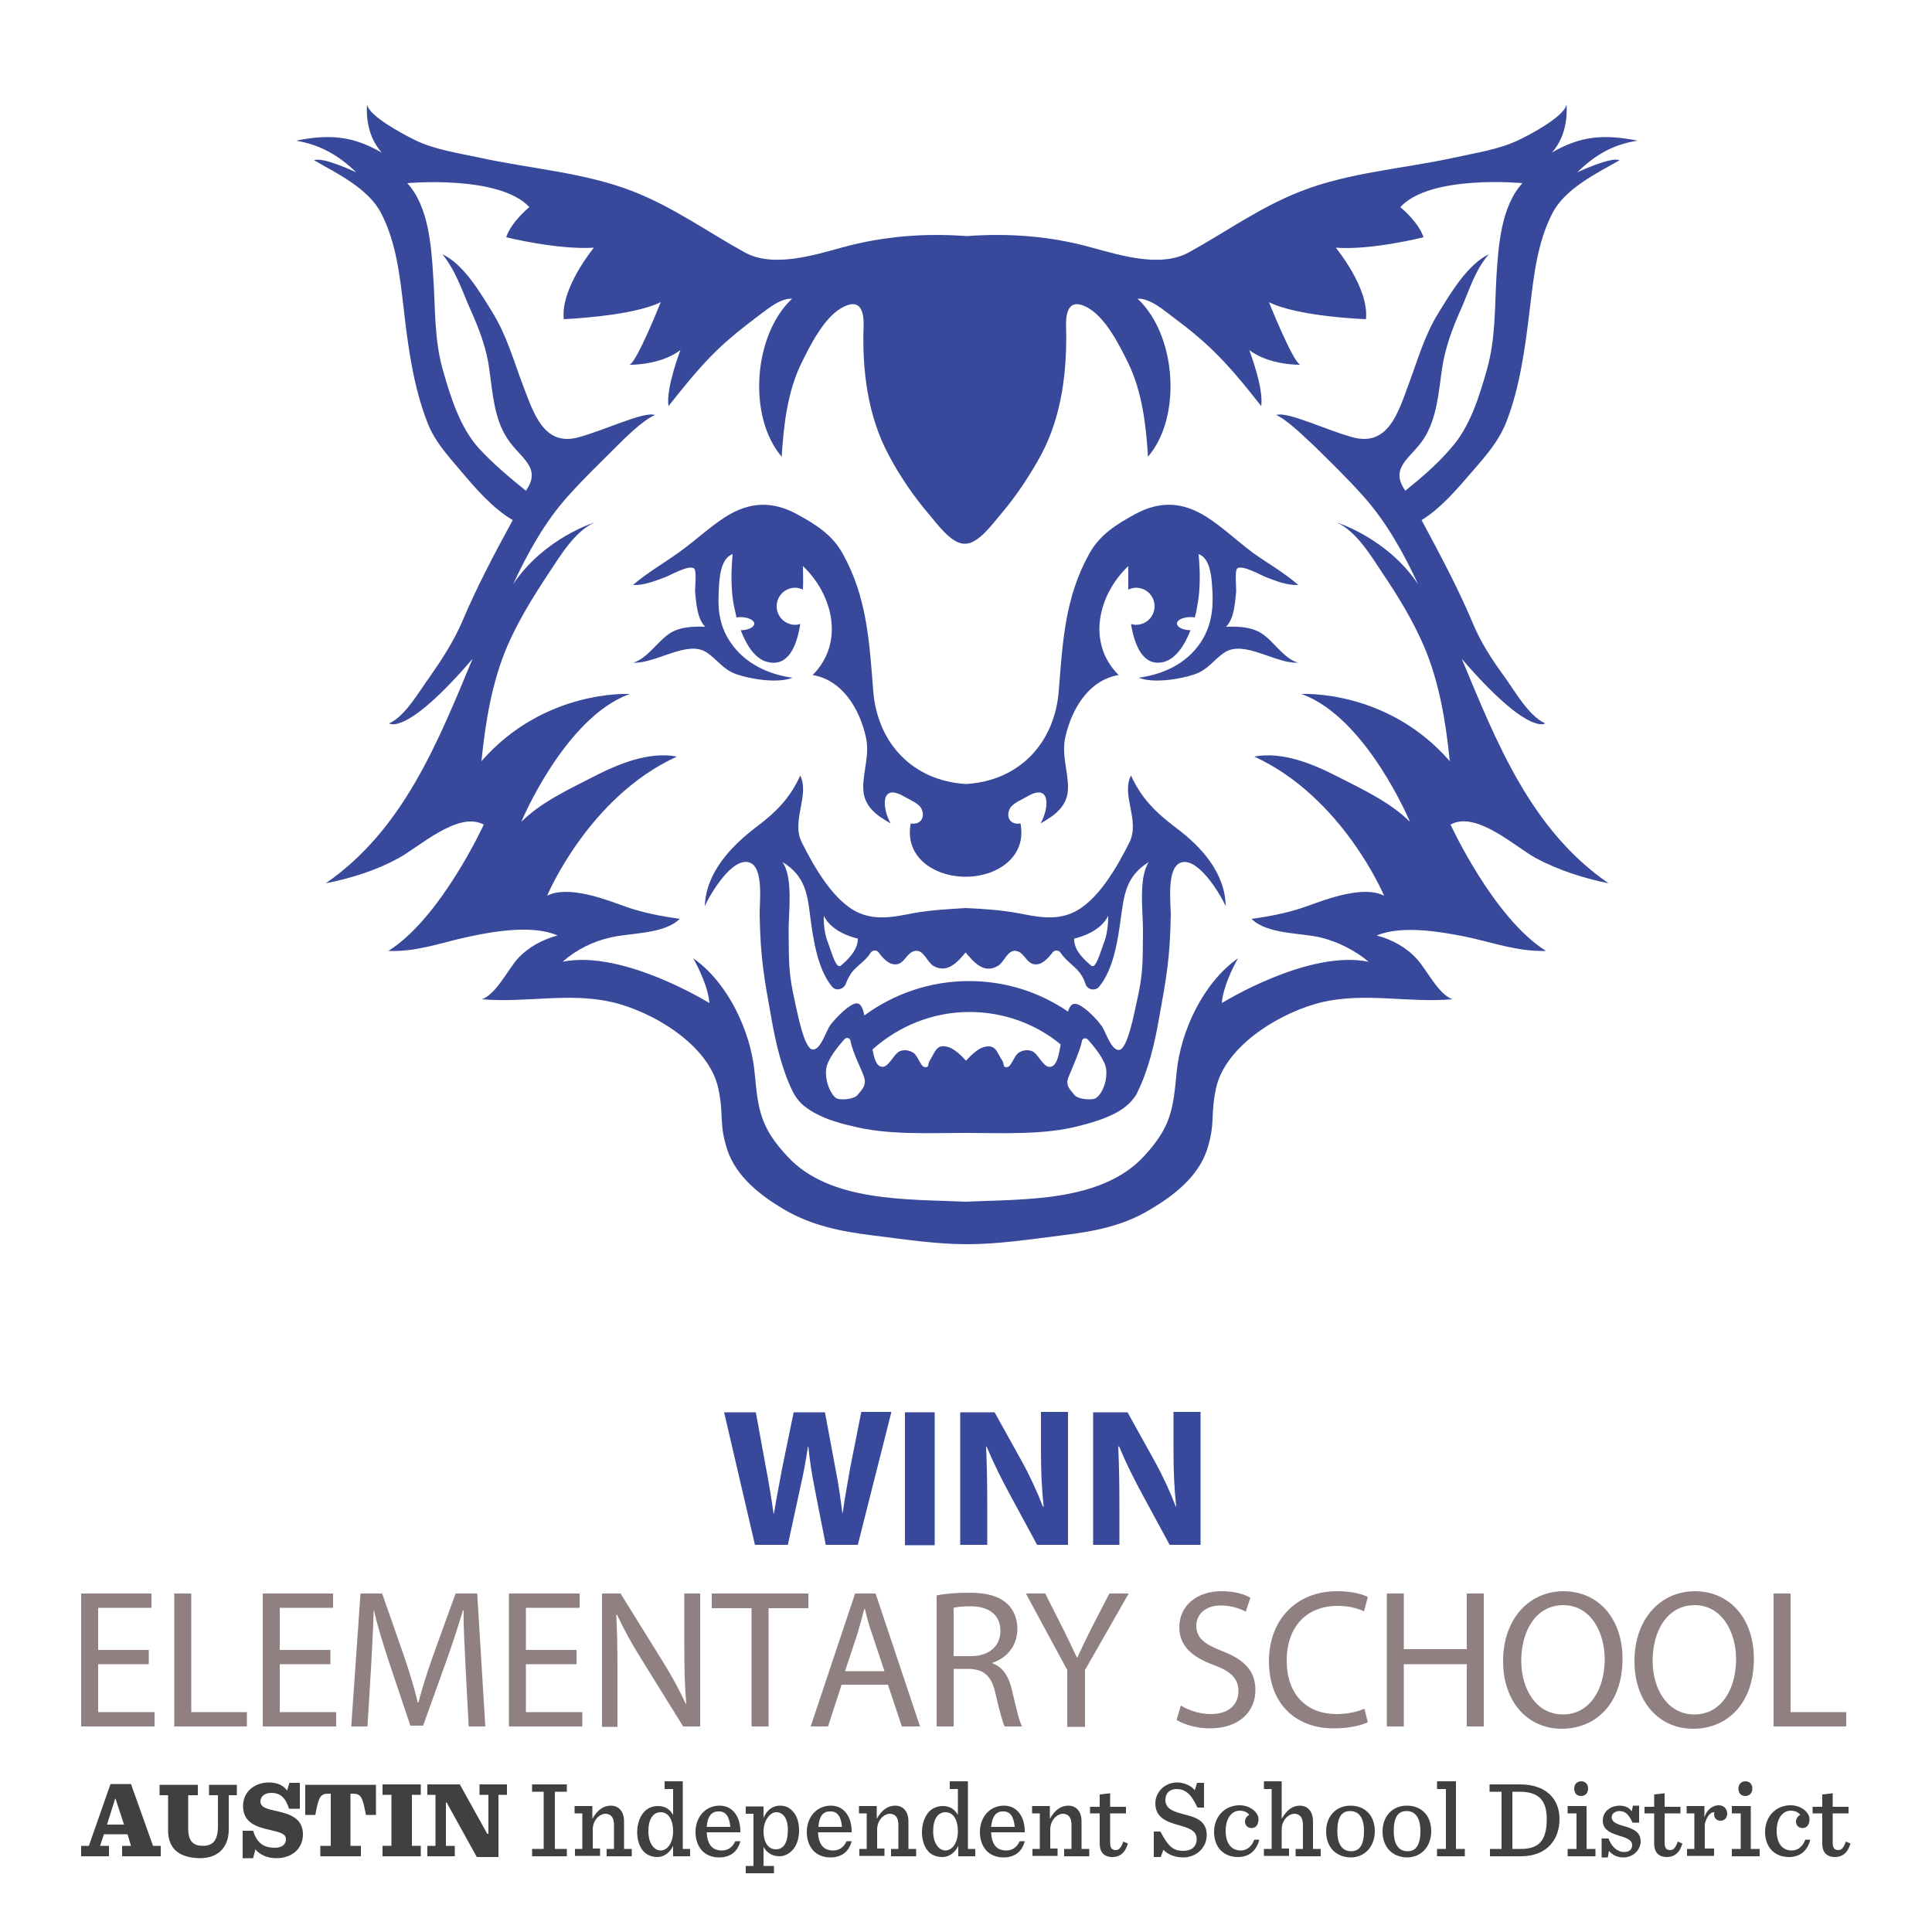 <?xml version="1.0" encoding="utf-8"?>
<!-- Generator: Adobe Illustrator 21.1.0, SVG Export Plug-In . SVG Version: 6.00 Build 0)  -->
<svg version="1.1" id="Layer_1" xmlns="http://www.w3.org/2000/svg" xmlns:xlink="http://www.w3.org/1999/xlink" x="0px" y="0px"
	 viewBox="0 0 500 500" style="enable-background:new 0 0 500 500;" xml:space="preserve">
<style type="text/css">
	.st0{fill:#38499C;}
	.st1{fill:#908082;}
	.st2{fill:#404041;}
</style>
<g id="Text">
	<g>
		<path class="st0" d="M195.4,399.9l-8-34.4h8.2l2.6,14.2c0.8,4.1,1.5,8.5,2,12h0.1c0.6-3.7,1.4-7.9,2.2-12.1l2.9-14.1h8.1l2.7,14.5
			c0.8,4,1.3,7.7,1.8,11.5h0.1c0.5-3.8,1.3-7.9,2-12l2.8-14.1h7.8l-8.7,34.4h-8.3l-2.9-14.8c-0.7-3.5-1.2-6.7-1.6-10.6h-0.1
			c-0.6,3.9-1.2,7.2-2,10.6l-3.2,14.8H195.4z"/>
		<path class="st0" d="M241.9,365.5v34.4h-7.7v-34.4H241.9z"/>
		<path class="st0" d="M248.5,399.9v-34.4h8.9l7,12.6c2,3.6,4,7.9,5.5,11.8h0.2c-0.5-4.5-0.7-9.2-0.7-14.4v-10.1h7v34.4h-8
			l-7.2-13.3c-2-3.7-4.2-8.1-5.9-12.2l-0.1,0.1c0.2,4.5,0.3,9.4,0.3,15v10.4H248.5z"/>
		<path class="st0" d="M282.9,399.9v-34.4h8.9l7,12.6c2,3.6,4,7.9,5.5,11.8h0.1c-0.5-4.5-0.7-9.2-0.7-14.4v-10.1h7v34.4h-8
			l-7.2-13.3c-2-3.7-4.2-8.1-5.9-12.2l-0.2,0.1c0.2,4.5,0.3,9.4,0.3,15v10.4H282.9z"/>
	</g>
	<g>
		<path class="st1" d="M38.5,430.7H25.4v12.4H40v3.7H21v-34.4h18.2v3.7H25.4V427h13.1V430.7z"/>
		<path class="st1" d="M45.1,412.4h4.4v30.7h14.4v3.7H45.1V412.4z"/>
		<path class="st1" d="M85.6,430.7H72.4v12.4h14.6v3.7h-19v-34.4h18.2v3.7H72.4V427h13.1V430.7z"/>
		<path class="st1" d="M120.5,431.7c-0.2-4.8-0.6-10.6-0.5-14.9h-0.2c-1.2,4-2.6,8.3-4.3,13.1l-6,16.7h-3.3l-5.5-16.4
			c-1.6-4.9-3-9.3-3.9-13.4h-0.1c-0.1,4.3-0.4,10.1-0.7,15.2l-0.9,14.8h-4.2l2.4-34.4h5.6l5.8,16.6c1.4,4.2,2.6,8,3.4,11.6h0.2
			c0.9-3.5,2.1-7.3,3.6-11.6l6-16.6h5.6l2.1,34.4h-4.3L120.5,431.7z"/>
		<path class="st1" d="M149.2,430.7h-13.1v12.4h14.6v3.7h-19v-34.4H150v3.7h-13.9V427h13.1V430.7z"/>
		<path class="st1" d="M155.8,446.8v-34.4h4.8l10.8,17.4c2.5,4,4.5,7.7,6.1,11.2l0.1-0.1c-0.4-4.6-0.5-8.8-0.5-14.1v-14.4h4.1v34.4
			h-4.4L166,429.4c-2.4-3.8-4.6-7.8-6.3-11.5l-0.2,0.1c0.2,4.3,0.3,8.5,0.3,14.2v14.7H155.8z"/>
		<path class="st1" d="M194.5,416.2h-10.3v-3.8h25v3.8h-10.3v30.6h-4.4V416.2z"/>
		<path class="st1" d="M217.8,436l-3.5,10.8h-4.5l11.5-34.4h5.3l11.5,34.4h-4.7l-3.6-10.8H217.8z M228.9,432.5l-3.3-9.9
			c-0.8-2.2-1.3-4.3-1.8-6.3h-0.1c-0.5,2-1.1,4.1-1.7,6.2l-3.3,10H228.9z"/>
		<path class="st1" d="M242.4,412.9c2.2-0.5,5.4-0.7,8.4-0.7c4.7,0,7.7,0.9,9.8,2.8c1.7,1.5,2.7,3.9,2.7,6.5c0,4.5-2.8,7.6-6.4,8.8
			v0.2c2.6,0.9,4.2,3.4,5,6.9c1.1,4.8,1.9,8.1,2.6,9.4h-4.5c-0.5-1-1.3-3.9-2.3-8.2c-1-4.7-2.8-6.5-6.8-6.7h-4.1v14.9h-4.4V412.9z
			 M246.8,428.6h4.5c4.7,0,7.6-2.6,7.6-6.5c0-4.4-3.2-6.4-7.8-6.4c-2.1,0-3.6,0.2-4.3,0.4V428.6z"/>
		<path class="st1" d="M276.2,446.8v-14.6l-10.7-19.8h5l4.8,9.5c1.3,2.6,2.3,4.7,3.4,7.1h0.1c1-2.2,2.1-4.5,3.4-7.1l4.9-9.5h5
			l-11.3,19.8v14.7H276.2z"/>
		<path class="st1" d="M305.6,441.4c2,1.2,4.8,2.2,7.8,2.2c4.5,0,7.1-2.4,7.1-5.9c0-3.2-1.8-5.1-6.4-6.8c-5.5-2-8.9-4.9-8.9-9.8
			c0-5.4,4.4-9.3,10.9-9.3c3.5,0,6,0.8,7.5,1.7l-1.2,3.6c-1.1-0.6-3.4-1.6-6.4-1.6c-4.6,0-6.4,2.8-6.4,5.2c0,3.2,2.1,4.8,6.7,6.6
			c5.7,2.2,8.6,5.1,8.6,10.1c0,5.3-3.9,9.9-11.8,9.9c-3.3,0-6.8-1-8.6-2.2L305.6,441.4z"/>
		<path class="st1" d="M354,445.7c-1.6,0.8-4.8,1.6-8.9,1.6c-9.5,0-16.7-6.1-16.7-17.4c0-10.8,7.2-18.1,17.6-18.1
			c4.2,0,6.9,0.9,8,1.5L353,417c-1.7-0.8-4-1.4-6.8-1.4c-7.9,0-13.2,5.2-13.2,14.2c0,8.4,4.8,13.8,13,13.8c2.7,0,5.4-0.6,7.1-1.4
			L354,445.7z"/>
		<path class="st1" d="M363.3,412.4v14.4h16.3v-14.4h4.4v34.4h-4.4v-16.1h-16.3v16.1h-4.4v-34.4H363.3z"/>
		<path class="st1" d="M419.9,429.3c0,11.8-7.1,18.1-15.7,18.1c-8.9,0-15.2-7-15.2-17.5c0-10.9,6.7-18.1,15.7-18.1
			C413.9,411.9,419.9,419.1,419.9,429.3z M393.7,429.8c0,7.4,3.9,13.9,10.8,13.9c6.9,0,10.8-6.5,10.8-14.3c0-6.8-3.5-14-10.8-14
			C397.3,415.5,393.7,422.3,393.7,429.8z"/>
		<path class="st1" d="M453.9,429.3c0,11.8-7.1,18.1-15.7,18.1c-8.9,0-15.2-7-15.2-17.5c0-10.9,6.7-18.1,15.7-18.1
			C447.9,411.9,453.9,419.1,453.9,429.3z M427.7,429.8c0,7.4,3.9,13.9,10.8,13.9c6.9,0,10.8-6.5,10.8-14.3c0-6.8-3.5-14-10.8-14
			C431.3,415.5,427.7,422.3,427.7,429.8z"/>
		<path class="st1" d="M459,412.4h4.4v30.7h14.4v3.7H459V412.4z"/>
	</g>
	<path class="st2" d="M33,474.7h-6.1l-1,3h2.3v2.7H21v-2.7h2l5.6-16h5.3l5.7,16h2v2.7h-10v-2.7h2.3L33,474.7z M27.7,472.2h4.4
		l-2.2-6.7h-0.1L27.7,472.2z"/>
	<path class="st2" d="M43.5,473.7v-9.1h-2.2v-2.7h9.9v2.7h-2.5v8.6c0,3.4,1.4,4.5,3.8,4.5c1.2,0,2.1-0.3,2.8-1
		c0.7-0.8,1.1-2.1,1.1-4v-8.1h-2.3v-2.7h7.2v2.7h-2.1v8.9c0,4-2.2,7.4-7.5,7.4C46.1,480.8,43.5,478.2,43.5,473.7"/>
	<path class="st2" d="M62.7,473.8h2.8c0.9,2.9,2.5,4.4,5.6,4.4c1.9,0,2.9-0.9,2.9-2.2c0-1.5-1.6-1.8-4.5-2.5
		c-3.1-0.7-6.6-1.8-6.6-6.1c0-3.8,3.1-6.1,6.7-6.1c2.2,0,3.8,0.8,4.7,2.1l0.6-2h2.7v6.7h-2.8c-0.9-2.8-2.2-4.1-4.6-4.1
		c-1.9,0-2.8,1.1-2.8,2.2c0,1.6,1.8,2,4.6,2.6c3,0.7,6.4,1.8,6.4,5.9c0,3.7-2.8,6.2-6.9,6.2c-2.4,0-4.4-1-5.4-2.3l-0.6,2.3h-2.7
		V473.8z"/>
	<path class="st2" d="M82.9,477.7h2.7v-13.5h-0.5c-2.2,0-2.6,0.7-3.5,5.5h-2.6v-7.8h18.3v7.8h-2.6c-0.9-4.8-1.3-5.5-3.5-5.5h-0.5
		v13.5h2.7v2.7H82.9V477.7z"/>
	<polygon class="st2" points="99,477.7 101.3,477.7 101.3,464.5 99,464.5 99,461.8 108.9,461.8 108.9,464.5 106.6,464.5 
		106.6,477.7 108.9,477.7 108.9,480.4 99,480.4 	"/>
	<polygon class="st2" points="115.6,466.5 115.4,466.5 115.4,477.7 117.7,477.7 117.7,480.4 110.6,480.4 110.6,477.7 112.7,477.7 
		112.7,464.5 110.6,464.5 110.6,461.8 119,461.8 126.1,474.6 126.4,474.6 126.4,464.5 124.1,464.5 124.1,461.8 131.2,461.8 
		131.2,464.5 129,464.5 129,480.6 123.4,480.6 	"/>
	<polygon class="st2" points="137.7,478.5 140.7,478.5 140.7,463.7 137.7,463.7 137.7,461.8 146.7,461.8 146.7,463.7 143.6,463.7 
		143.6,478.5 146.7,478.5 146.7,480.4 137.7,480.4 	"/>
	<path class="st2" d="M148.7,478.5h2v-9.2h-2v-1.9h4.6v3.3c1.4-2.4,2.9-3.4,4.8-3.4c2,0,3.4,1.5,3.4,4v7.2h2v1.9h-6.5v-1.9h1.9v-6.2
		c0-1-0.2-1.8-0.7-2.3c-0.4-0.4-0.9-0.6-1.5-0.6c-1.5,0-3.3,1.6-3.3,4.1v4.9h1.9v1.9h-6.5V478.5z"/>
	<path class="st2" d="M166.7,479.3c-1.2-1.2-1.8-3.1-1.8-5.1c0-2.1,0.7-4.2,1.9-5.4c0.9-0.9,2.1-1.4,3.5-1.4c1.9,0,3.1,0.9,3.9,2.3
		V463H172v-2h4.7v17.5h1.9v1.9h-4.4v-2.7c-0.9,1.9-2.5,2.9-4.1,2.9C168.8,480.6,167.5,480.1,166.7,479.3 M174.2,473.9
		c0-2.6-1-4.9-3.2-4.9c-2,0-3.2,1.8-3.2,4.9c0,3.2,1.5,5,3.2,5C172.6,478.9,174.2,477.1,174.2,473.9"/>
	<path class="st2" d="M182.9,474.1c0.1,3.2,1.4,4.8,3.9,4.8c1.5,0,2.7-0.7,3.5-2.4h1.3c-0.7,2.8-2.7,4.2-5.5,4.2
		c-3.9,0-6.1-2.8-6.1-6.6c0-3.9,2.6-6.8,6.2-6.8c3.8,0,5.5,3.4,5.4,6.9H182.9z M182.9,472.8h6.1c-0.2-2.4-1-4-2.9-4
		C184.3,468.7,183.1,469.9,182.9,472.8"/>
	<path class="st2" d="M193,482.9h2v-13.5h-2v-1.9h4.6v3c0.9-2.3,2.6-3.2,4.3-3.2c1.3,0,2.4,0.5,3.2,1.4c1.2,1.2,1.7,3,1.7,5.1
		c0,2.1-0.7,4.1-1.9,5.2c-0.9,0.9-2,1.4-3.2,1.4c-1.9,0-3.3-1-4.1-2.4v4.9h2.7v1.9H193V482.9z M203.9,473.6c0-3.1-1.3-4.6-3-4.6
		c-1.6,0-3.3,2.1-3.3,5c0,2.6,1.1,4.6,3.2,4.6C202.8,478.6,203.9,476.9,203.9,473.6"/>
	<path class="st2" d="M211.7,474.1c0.1,3.2,1.4,4.8,3.9,4.8c1.5,0,2.7-0.7,3.5-2.4h1.3c-0.7,2.8-2.7,4.2-5.5,4.2
		c-3.9,0-6.1-2.8-6.1-6.6c0-3.9,2.6-6.8,6.2-6.8c3.8,0,5.5,3.4,5.4,6.9H211.7z M211.8,472.8h6.1c-0.2-2.4-1-4-2.9-4
		C213.1,468.7,212,469.9,211.8,472.8"/>
	<path class="st2" d="M222.3,478.5h2v-9.2h-2v-1.9h4.6v3.3c1.4-2.4,2.9-3.4,4.8-3.4c2,0,3.4,1.5,3.4,4v7.2h2v1.9h-6.5v-1.9h1.9v-6.2
		c0-1-0.2-1.8-0.7-2.3c-0.4-0.4-0.9-0.6-1.5-0.6c-1.5,0-3.3,1.6-3.3,4.1v4.9h1.9v1.9h-6.5V478.5z"/>
	<path class="st2" d="M240.4,479.3c-1.2-1.2-1.8-3.1-1.8-5.1c0-2.1,0.7-4.2,1.9-5.4c0.9-0.9,2.1-1.4,3.5-1.4c1.9,0,3.1,0.9,3.9,2.3
		V463h-2.1v-2h4.7v17.5h1.9v1.9h-4.4v-2.7c-0.9,1.9-2.5,2.9-4.1,2.9C242.4,480.6,241.2,480.1,240.4,479.3 M247.9,473.9
		c0-2.6-1-4.9-3.2-4.9c-2,0-3.2,1.8-3.2,4.9c0,3.2,1.5,5,3.2,5C246.3,478.9,247.9,477.1,247.9,473.9"/>
	<path class="st2" d="M256.5,474.1c0.1,3.2,1.4,4.8,3.9,4.8c1.5,0,2.7-0.7,3.5-2.4h1.3c-0.7,2.8-2.7,4.2-5.5,4.2
		c-3.9,0-6.1-2.8-6.1-6.6c0-3.9,2.6-6.8,6.2-6.8c3.8,0,5.5,3.4,5.4,6.9H256.5z M256.5,472.8h6.1c-0.2-2.4-1-4-2.9-4
		C257.9,468.7,256.8,469.9,256.5,472.8"/>
	<path class="st2" d="M267.1,478.5h2v-9.2h-2v-1.9h4.6v3.3c1.4-2.4,2.9-3.4,4.8-3.4c2,0,3.4,1.5,3.4,4v7.2h2v1.9h-6.5v-1.9h1.9v-6.2
		c0-1-0.2-1.8-0.7-2.3c-0.4-0.4-0.9-0.6-1.5-0.6c-1.5,0-3.3,1.6-3.3,4.1v4.9h1.9v1.9h-6.5V478.5z"/>
	<path class="st2" d="M287.3,464.1v3.5h4.1v1.7h-4.1v7.6c0,1.3,0.4,1.9,1.5,1.9c0.8,0,1.4-0.7,1.9-2.2l1.2,0.5
		c-0.7,2.5-2.2,3.5-4,3.5c-2.2,0-3.3-1.3-3.3-3.4v-7.9h-2.5v-1.7h2.5v-3.2L287.3,464.1z"/>
	<path class="st2" d="M298.6,474h1.7c2,3.8,3.3,5,5.9,5c2.2,0,3.5-1.1,3.5-3.1c0-2.3-2.4-2.9-4.8-3.6c-2.8-0.8-5.9-1.8-5.9-5.6
		c0-2.8,2.3-5.4,5.7-5.4c1.5,0,3.5,0.7,4.5,2l0.6-1.9h1.8v6.4h-1.7c-1.7-3.7-3.3-4.8-5.4-4.8c-1.8,0-2.9,1.1-2.9,2.8
		c0,2.5,2.4,3.1,5,3.8c2.8,0.7,5.7,1.6,5.7,5.3c0,3.2-2.6,5.8-6.1,5.8c-2,0-4-0.7-5.1-2l-0.7,1.9h-1.8V474z"/>
	<path class="st2" d="M314.2,474.1c0-4,2.8-6.9,6.6-6.9c2.8,0,4.9,1.9,4.9,3.6c0,1.3-0.6,2.3-1.8,2.3c-1.1,0-1.7-0.8-1.7-1.7
		c0-0.8,0.6-1.5,1.1-1.7c-0.4-0.6-1.2-1.1-2.5-1.1c-1.9,0-3.6,1.8-3.6,5.2c0,3.2,1.4,5.1,3.9,5.1c1.5,0,2.8-0.9,3.5-2.8h1.3
		c-0.7,2.9-2.7,4.5-5.5,4.5C316.5,480.6,314.2,477.9,314.2,474.1"/>
	<path class="st2" d="M327.1,478.5h2V463h-2v-2h4.6v9.7c1.4-2.4,2.9-3.4,4.7-3.4c2,0,3.4,1.5,3.4,4v7.2h2v1.9h-6.5v-1.9h1.9v-6.2
		c0-1-0.2-1.8-0.7-2.3c-0.4-0.4-0.9-0.6-1.5-0.6c-1.5,0-3.3,1.6-3.3,4.1v4.9h1.9v1.9h-6.5V478.5z"/>
	<path class="st2" d="M343.2,474c0-3.9,2.5-6.7,6.3-6.7c3.9,0,6.3,2.7,6.3,6.6c0,3.9-2.5,6.8-6.3,6.8
		C345.6,480.6,343.2,477.9,343.2,474 M353,473.9c0-3.6-1.4-5.2-3.6-5.2c-2.2,0-3.3,1.6-3.3,5.2c0,3.6,1.4,5.2,3.6,5.2
		C351.8,479.1,353,477.5,353,473.9"/>
	<path class="st2" d="M357.8,474c0-3.9,2.5-6.7,6.3-6.7c3.9,0,6.3,2.7,6.3,6.6c0,3.9-2.5,6.8-6.3,6.8
		C360.2,480.6,357.8,477.9,357.8,474 M367.6,473.9c0-3.6-1.4-5.2-3.6-5.2c-2.2,0-3.3,1.6-3.3,5.2c0,3.6,1.4,5.2,3.6,5.2
		C366.4,479.1,367.6,477.5,367.6,473.9"/>
	<polygon class="st2" points="371.9,478.5 374.2,478.5 374.2,463 371.9,463 371.9,461 376.8,461 376.8,478.5 379.1,478.5 
		379.1,480.4 371.9,480.4 	"/>
	<path class="st2" d="M385.5,478.5h3.1v-14.8h-3.1v-1.9h7.8c6.8,0,10.3,3.7,10.3,9c0,5.1-3.1,9.6-10,9.6h-8V478.5z M393.6,478.5
		c4.6,0,6.7-2.1,6.7-7.7c0-4.9-2.1-7.1-7-7.1h-1.9v14.8H393.6z"/>
	<path class="st2" d="M405.7,478.5h2.3v-9.2h-2.3v-1.9h4.9v11.1h2.3v1.9h-7.2V478.5z M407.4,462.9c0-1.1,0.7-1.9,1.8-1.9
		c1.1,0,1.8,0.7,1.8,1.9c0,1.1-0.7,1.9-1.8,1.9C408.1,464.8,407.4,464.1,407.4,462.9"/>
	<path class="st2" d="M414.6,475.8h1.7c0.7,2.1,2.3,3.5,4,3.5c1.5,0,2.1-0.8,2.1-1.8c0-1.1-0.9-1.7-3.3-2.4c-3-0.9-4.3-1.9-4.3-4
		c0-2.1,1.8-3.8,4.4-3.8c1.3,0,2.5,0.5,3.1,1.5l0.3-1.5h1.6v4.4h-1.7c-0.9-1.9-1.7-3-3.4-3c-1,0-2,0.6-2,1.6c0,1.1,1,1.7,3.2,2.3
		c2.9,0.8,4.3,1.8,4.3,4c0,1.9-1.7,4.1-4.5,4.1c-1.6,0-2.9-0.7-3.7-1.7l-0.3,1.7h-1.6V475.8z"/>
	<path class="st2" d="M430.8,464.1v3.5h4.1v1.7h-4.1v7.6c0,1.3,0.4,1.9,1.5,1.9c0.8,0,1.4-0.7,1.9-2.2l1.2,0.5
		c-0.7,2.5-2.2,3.5-4,3.5c-2.2,0-3.3-1.3-3.3-3.4v-7.9h-2.5v-1.7h2.5v-3.2L430.8,464.1z"/>
	<path class="st2" d="M436.5,478.5h2v-9.2h-2v-1.9h4.6v3c0.6-2.2,2.3-3.2,3.7-3.2c1.4,0,2.2,1,2.2,2.2c0,1-0.7,1.8-1.7,1.8
		c-1,0-1.7-0.6-1.7-1.7c0-0.1,0-0.3,0.1-0.5c-1.2-0.1-2.1,1.4-2.5,3.1v6.3h2.4v1.9h-7V478.5z"/>
	<path class="st2" d="M448.2,478.5h2.3v-9.2h-2.3v-1.9h4.9v11.1h2.3v1.9h-7.2V478.5z M449.9,462.9c0-1.1,0.7-1.9,1.8-1.9
		c1.1,0,1.8,0.7,1.8,1.9c0,1.1-0.7,1.9-1.8,1.9C450.6,464.8,449.9,464.1,449.9,462.9"/>
	<path class="st2" d="M456.8,474.1c0-4,2.8-6.9,6.6-6.9c2.8,0,4.9,1.9,4.9,3.6c0,1.3-0.6,2.3-1.8,2.3c-1.1,0-1.7-0.8-1.7-1.7
		c0-0.8,0.6-1.5,1.1-1.7c-0.4-0.6-1.2-1.1-2.5-1.1c-1.9,0-3.6,1.8-3.6,5.2c0,3.2,1.4,5.1,3.9,5.1c1.5,0,2.8-0.9,3.5-2.8h1.3
		c-0.7,2.9-2.7,4.5-5.5,4.5C459.1,480.6,456.8,477.9,456.8,474.1"/>
	<path class="st2" d="M474.3,464.1v3.5h4.1v1.7h-4.1v7.6c0,1.3,0.4,1.9,1.5,1.9c0.8,0,1.4-0.7,1.9-2.2l1.2,0.5
		c-0.7,2.5-2.2,3.5-4,3.5c-2.2,0-3.3-1.3-3.3-3.4v-7.9h-2.5v-1.7h2.5v-3.2L474.3,464.1z"/>
</g>
<g id="Mascot">
	<path class="st0" d="M381.3,121.7c3.3-3.8,6.6-7.6,8.5-12.4c3.6-9.2,4.9-19.4,6.1-29.2c1-8.4,1.9-17.3,5.9-25
		c3.3-6.3,11.3-10.2,17.3-13.6c-2-1.1-10.9,3.1-10.9,3.1c4.6-4.5,9.2-7.2,15.6-8.2c-8.6-1.7-14.7-1.3-22.2,3.1
		c4.7-5.1,3.8-12.5,3.8-12.5c-0.4,3.1-9.7,8-12.3,9.2c-5.1,2.5-11.4,3.4-16.8,4.6c-13.2,2.9-27.3,3.8-39.9,8.8
		c-10.4,4.1-19.1,10.4-28.7,15.7c-7.4,4.1-18,0.7-25.4-1.3c-10.5-2.9-21.2-3.7-32.1-2.9c-10.9-0.8-21.5,0-32.1,2.9
		c-7.4,2-18,5.4-25.4,1.3c-9.6-5.3-18.3-11.6-28.7-15.7c-12.7-5-26.7-5.9-39.9-8.8c-5.5-1.2-11.8-2.1-16.8-4.6
		c-2.6-1.3-11.9-6.1-12.3-9.2c0,0-0.9,7.3,3.8,12.5c-7.6-4.4-13.7-4.8-22.2-3.1c6.4,1.1,11,3.8,15.6,8.2c0,0-8.9-4.2-10.9-3.1
		c6,3.4,14,7.3,17.3,13.6c4,7.7,4.9,16.5,5.9,25c1.1,9.7,2.5,20,6.1,29.2c1.8,4.8,5.2,8.5,8.5,12.4c3.9,4.6,8.3,9.8,13.6,12.9
		c-4.7,8.6-9.3,17.3-13.1,26.3c-2.2,5.1-5.2,9.7-8.4,14.3c-2.6,3.5-6.3,10.2-10.5,12c0,0,4.2,3.6,21.6-16.7
		c-9,21.6-17.9,44.2-38,58.1c6.5-1.3,13-3.3,18.8-6.5c5.3-2.8,15.4-12.3,22.1-8.7c0,0-11.1,24.2-24.7,32.7
		c7.5,0.3,13.7-2.2,20.9-3.7c6.5-1.4,16.5-3.1,22.9-0.3c-4,1.1-7.6,3-10.4,6.1c-2.4,2.7-5.6,9.2-9.2,10.4c11.2,1,22.3-1.8,33.5,0.7
		c10.6,2.4,25.3,11.1,27.7,22.4c1.5,7,0.1,9,2.3,15.8c2.3,7,8.6,11.9,14.7,15.5c7.2,4.2,14.7,5.7,22.8,6.7c8.1,1,16.4,2.3,24.6,2.3
		c8.2,0,16.5-1.3,24.6-2.3c8.2-1,15.7-2.4,22.8-6.7c6.1-3.6,12.4-8.5,14.7-15.5c2.2-6.9,0.8-8.9,2.3-15.8
		c2.4-11.3,17.2-20,27.7-22.4c11.2-2.5,22.3,0.3,33.5-0.7c-3.6-1.2-6.7-7.7-9.2-10.4c-2.8-3.1-6.4-5-10.4-6.1
		c6.4-2.7,16.4-1,22.9,0.3c7.2,1.5,13.4,3.9,20.9,3.7c-13.6-8.5-24.7-32.7-24.7-32.7c6.6-3.7,16.8,5.8,22.1,8.7
		c5.8,3.1,12.4,5.2,18.8,6.5c-20.1-13.8-29-36.5-38-58.1c17.4,20.2,21.6,16.7,21.6,16.7c-4.2-1.8-7.9-8.4-10.5-12
		c-3.3-4.5-6.3-9.1-8.4-14.3c-3.8-9-8.5-17.7-13.1-26.3C373,131.5,377.4,126.2,381.3,121.7z M363.7,127c-4.3-6.1,1.6-8.5,4.8-13.5
		c3.4-5.3,3.8-12,4.7-18.1c0.8-5.4,2.7-10.5,4.9-15.4c2.1-4.7,3.5-9.9,7.2-14.2c-5.5,2.7-9.7,9.8-12.8,14.8c-3.8,6-5.5,12.3-8,19
		c-2.6,7-5.2,16-14.3,13.6c-6.8-1.8-17-6.8-19.9-5.8c3.2,1.5,7.7,6.1,9.7,7.9c4.4,4.3,8.8,8.6,12.9,13.2
		c5.9,6.6,10.4,14.7,14.1,22.7c-8-12-21.1-16-21.1-16c5.2,2.3,9,8.8,12,13.3c4,5.9,7.8,12.2,10.6,18.7c4,9.3,5.7,19.8,6.7,29.8
		c-16.2-18.7-38.4-17.4-38.4-17.4c16.8,6,28.1,33.1,28.1,33.1c-5-5-12.2-8.4-18.5-11.6c-6.4-3.3-14.4-6.7-21.8-5.3
		c22.9,10.5,33.6,36,33.6,36c-5.4-2.7-14.6,0.8-19.9,2.7c-4.7,1.7-9.4,2.6-14.4,3.3c4,4,12.7,3.6,17.8,4.8c4.5,1.1,8.9,3.3,12.5,6.3
		c-15.7-3.2-38,10.7-38,10.7c0.4-5.1,4.2-11.6,4.2-11.6c-9,6.3-14.9,18.9-15.9,29.6c-0.9,9.7-1.5,14.1-8.5,21.7
		c-11.1,11.9-31.2,11-46.1,11.7c-14.9-0.7-35.1,0.2-46.1-11.7c-7-7.5-7.6-12-8.5-21.7c-1-10.7-6.9-23.3-15.9-29.6
		c0,0,3.8,6.5,4.2,11.6c0,0-22.4-13.9-38-10.7c3.5-3.1,7.9-5.3,12.5-6.3c5-1.2,13.8-0.8,17.8-4.8c-4.9-0.7-9.7-1.6-14.4-3.3
		c-5.2-1.9-14.5-5.4-19.9-2.7c0,0,10.7-25.6,33.6-36c-7.4-1.4-15.4,2-21.8,5.3c-6.2,3.2-13.4,6.5-18.5,11.6c0,0,11.3-27.1,28.1-33.1
		c0,0-22.1-1.3-38.4,17.4c1-10,2.7-20.5,6.7-29.8c2.8-6.5,6.7-12.8,10.6-18.7c3-4.5,6.8-11,12-13.3c0,0-13.1,4-21.1,16
		c3.7-8,8.2-16.1,14.1-22.7c4.1-4.6,8.6-8.9,12.9-13.2c1.9-1.9,6.5-6.5,9.7-7.9c-2.9-1-13.1,4-19.9,5.8c-9,2.4-11.6-6.6-14.3-13.6
		c-2.5-6.6-4.2-12.9-8-19c-3.1-5-7.3-12.2-12.8-14.8c3.6,4.5,5.1,9.5,7.2,14.2c2.2,4.9,4.2,10,4.9,15.4c0.9,6.1,1.2,12.8,4.7,18.1
		c3.2,5,9.1,7.4,4.8,13.5c-4.2-3.4-8.4-6.9-12.1-10.9c-5-5.5-7.4-13.4-9.4-20.4c-2.3-8.1-1.9-16.2-2.5-24.5
		c-0.5-7.7-1.2-17.8-6.7-23.8c0,0,23.8-2.2,31.6,6.2c0,0-4.7,3.8-6,7.8c0,0,13.3,3.3,22.7,2.7c0,0-8.7,10.5-7.8,18.5
		c0,0,17.6-0.7,25.1-4.4c0,0-6.2,15.6-8.1,16.2c0,0,7.9,0.2,13.2-3.8c0,0-3.8,9.8-3.1,14.5c4-5,8-10.1,12.7-14.6
		c3-2.9,6.4-5.6,9.7-8.1c2.5-1.8,6.3-5.3,9.6-5.1c-10,9.3-11.6,30.5-2.7,40.9c0.5-8.1,1.5-16.9,5.1-24.2c2.2-4.5,5.7-11.5,10.2-14.2
		c4.9-2.9,6,0.5,5.9,4.5c-0.4,11.4,1,23.1,6.4,33.3c2.9,5.5,6.5,10.8,10.6,15.6c1.9,2.2,5.8,7.7,9.2,7.5c3.4,0.2,7.3-5.3,9.2-7.5
		c4.1-4.8,7.6-10.1,10.6-15.6c5.4-10.2,6.7-21.9,6.4-33.3c-0.1-4,1-7.4,5.9-4.5c4.5,2.7,8,9.7,10.2,14.2c3.6,7.4,4.6,16.1,5.1,24.2
		c8.9-10.4,7.3-31.6-2.7-40.9c3.3-0.2,7.2,3.3,9.6,5.1c3.4,2.5,6.7,5.2,9.7,8.1c4.6,4.4,8.7,9.5,12.7,14.6
		c0.7-4.7-3.1-14.5-3.1-14.5c5.3,4,13.2,3.8,13.2,3.8c-1.9-0.7-8.1-16.2-8.1-16.2c7.6,3.8,25.1,4.4,25.1,4.4
		c0.9-8-7.8-18.5-7.8-18.5c9.3,0.7,22.7-2.7,22.7-2.7c-1.3-4-6-7.8-6-7.8c7.8-8.5,31.6-6.2,31.6-6.2c-5.5,6-6.2,16.1-6.7,23.8
		c-0.5,8.4-0.2,16.4-2.5,24.5c-2,7-4.4,14.9-9.4,20.4C372.1,120,367.9,123.6,363.7,127z"/>
	<path class="st0" d="M312.3,133.8c-6.3-4-12.2-4.2-18.6-0.7c-4.8,2.6-9.1,5.3-11.8,10.2c-6.3,11.3-6.9,22.9-7.9,35.6
		c-1.1,13.5-10.3,23.2-24,24c-13.7-0.8-22.9-10.5-24-24c-1-12.7-1.6-24.3-7.9-35.6c-2.7-4.9-7-7.6-11.8-10.2
		c-6.4-3.5-12.3-3.3-18.6,0.7c-4.2,2.7-8.1,6.4-12.2,9.3c-3.8,2.7-8.1,5.2-11.7,8.3c2.9,0.1,5.6-1,8.3-2c1.3-0.5,6.2-3.3,7.5-2.3
		c0.8,0.6,0.2,5.2,0.3,6.2c0.3,2.8,0.5,6.8,2.6,8.9c-3.2-0.1-6.6,0-9.3,1.8c-3.1,2.1-5.7,6.4-9.3,7.5c5.8,0.3,13.9-5.9,18.9-2.7
		c2.8,1.8,4.3,4.5,7.8,5.7c3.8,1.3,10.7,2.4,14.5,0.9c-6.4-0.9-12.3-3.7-16-9.1c-2.7-3.9-3.4-8.2-3.1-12.8c0.1-2.9,0.2-8.9,3.6-10.1
		c-0.4,4.5-0.5,9.3,0.4,13.7c0.2,0.8,0.4,1.7,0.6,2.7c0.3,0,0.6-0.1,1-0.1c2,0,3.6,0.8,3.6,1.7c0,0.9-1.5,1.7-3.5,1.7
		c1.5,3.9,3.8,7.7,7.3,8.3c4.9,1,7.2-4,8.1-9.9c-0.4,0.1-0.8,0.2-1.3,0.2c-2.6,0-4.8-2.1-4.8-4.8c0-2.6,2.1-4.8,4.8-4.8
		c0.7,0,1.4,0.2,2,0.5c0.1-2.6,0-4.8,0-6.1c7.7,7.3,10.9,19.8,2.5,28.2c7.8,1.3,12.2,8.9,13.8,16.1c1,4.5-0.7,8.6-0.7,13
		c0,4.7,3.2,7.1,7.1,9.3c-2.3-4.1-2.6-10.5,3.4-7c1.2,0.7,3.6,1.7,4.4,2.9c1.3,2.1,0.2,4.6-2.6,4.1c-1.7,8.7,6.1,13.8,14.2,13.8
		c8.1,0,15.9-5.1,14.2-13.8c-2.9,0.5-3.9-2-2.6-4.1c0.8-1.2,3.2-2.2,4.4-2.9c6-3.5,5.7,2.9,3.4,7c3.9-2.2,7.1-4.6,7.1-9.3
		c0-4.4-1.7-8.5-0.7-13c1.6-7.2,6-14.8,13.8-16.1c-8.4-8.4-5.2-20.9,2.5-28.2c0,1.4,0,3.6,0,6.1c0.6-0.3,1.3-0.5,2-0.5
		c2.6,0,4.8,2.1,4.8,4.8c0,2.6-2.1,4.8-4.8,4.8c-0.5,0-0.9-0.1-1.3-0.2c1,5.9,3.2,10.8,8.1,9.9c3.5-0.7,5.8-4.5,7.3-8.3
		c-1.9,0-3.5-0.8-3.5-1.7c0-1,1.6-1.7,3.6-1.7c0.3,0,0.6,0,1,0.1c0.3-1,0.5-1.9,0.6-2.7c0.9-4.4,0.8-9.2,0.4-13.7
		c3.4,1.2,3.4,7.2,3.6,10.1c0.2,4.7-0.5,8.9-3.1,12.8c-3.7,5.5-9.6,8.2-16,9.1c3.8,1.5,10.7,0.4,14.5-0.9c3.5-1.2,5-3.9,7.8-5.7
		c5.1-3.2,13.1,3,18.9,2.7c-3.7-1.1-6.2-5.5-9.3-7.5c-2.7-1.8-6.1-1.9-9.3-1.8c2.1-2.1,2.3-6.1,2.6-8.9c0.1-1.1-0.4-5.6,0.3-6.2
		c1.3-1,6.2,1.8,7.5,2.3c2.7,1,5.3,2.1,8.3,2c-3.5-3.1-7.9-5.6-11.7-8.3C320.4,140.2,316.5,136.5,312.3,133.8z"/>
	<path class="st0" d="M304.3,214.2c-5.1-3.9-8.8-7.4-11.6-13.5c-2.6,5.1,2.4,11.6-0.4,17.3c-3.1,6.2-8.3,15.5-14.9,18.3
		c-4.7,2-9.3,0.9-14.1,0c-4.4-0.8-8.9-1.1-13.4-1.3c-4.5,0.3-9,0.5-13.4,1.3c-4.7,0.9-9.4,2-14.1,0c-6.6-2.8-11.8-12.1-14.9-18.3
		c-2.8-5.6,2.1-12.1-0.4-17.3c-2.7,6-6.4,9.6-11.6,13.5c-6.4,4.9-12.8,11.7-13.1,20.3c1.5-3.3,7.1-12.7,11.5-11.3
		c3.9,1.2,2.6,10.6,2.7,13.5c0.2,11.3,1.1,16.1,3.1,27.2c1.1,6.2,2.7,13,5.5,18.7c0.6,1.1,1.3,2.1,2.2,3c1.9,1.8,4.5,3.1,7.1,4.1
		c2,0.7,4,1.3,5.9,1.7c9.2,2.4,20,1.8,29.4,1.8s20.3,0.6,29.4-1.8c2.4-0.6,5-1.3,7.5-2.4c2.7-1.1,5.2-2.7,6.8-4.9
		c0.4-0.5,0.7-1,0.9-1.5c2.8-5.7,4.4-12.5,5.5-18.7c2-11.1,2.9-15.9,3.1-27.2c0-2.9-1.2-12.3,2.7-13.5c4.4-1.3,10,8,11.5,11.3
		C317.1,225.9,310.8,219,304.3,214.2z M286.8,237c0,0,0.1,3.8-1,6.7c-1.1,2.9-2.2,7.2-3.4,6.2c-1.2-1-4.6-3.8-4.4-7
		C278,242.9,284.6,241.6,286.8,237z M213.2,237c2.2,4.6,8.8,5.9,8.8,5.9c0.1,3.2-3.2,6-4.4,7c-1.2,1-2.3-3.2-3.4-6.2
		C213,240.8,213.2,237,213.2,237z M222,283.3c-0.8,1.1-3.7,1.4-5.1,1.1c-0.1,0-0.2-0.1-0.3-0.1c-1.4-0.7-3.1-4.1-2.8-7.5
		c0.2-2.5,3-5.9,4.8-7.9c0.5-0.5,1.3-0.3,1.5,0.4c0.3,1.7,1.2,4,2.1,6c0.6,1.4,1.2,2.7,1.4,3.4C224.4,281.1,222.8,282.2,222,283.3z
		 M271.7,276.1c-1.8,0.1-3-3.5-4.7-4.1c-1.2-0.4-2.3-0.2-3.3,0.4c-1.1,0.6-2,3.5-2.8,3.7c-1.5,0.4-0.9-0.6-1.5-1.6
		c-1.5-2.3-1.7-4.4-4.9-3.5c-1.6,0.5-3.4,2.3-4.5,3.5c-1.1-1.2-2.9-3-4.5-3.5c-3.2-1-3.4,1.2-4.9,3.5c-0.6,1,0,2-1.5,1.6
		c-0.8-0.2-1.7-3.1-2.8-3.7c-1.1-0.6-2.1-0.8-3.3-0.4c-1.7,0.6-2.9,4.2-4.7,4.1c-1.6-0.1-2.1-2.5-2.5-4.5c6.7-6,15.5-9.7,25.1-9.7
		c8.9,0,17.2,3.1,23.6,8.4C274.1,272.4,273.7,276,271.7,276.1z M284.7,283.1c-0.5,0.7-1.1,1.2-1.6,1.3c-1.5,0.3-4.3,0-5.1-1.1
		c-0.8-1.1-2.4-2.2-1.5-4.5c0.4-1,1.2-2.8,2-4.8c0.6-1.6,1.3-3.3,1.5-4.6c0.1-0.7,1-0.9,1.5-0.4c1.8,2,4.6,5.4,4.8,7.9
		C286.5,279.3,285.7,281.7,284.7,283.1z M295.8,241.3c-0.1,8.2,0.1,10.4-1.7,18.4c-0.4,1.6-2.2,11.7-4.4,12
		c-2.1,0.4-3.6-4.9-4.6-6.2c-1.3-1.8-4-4.6-6-5.5c-1.6-0.7-2.3,0.4-2.7,1.8c-7.3-5-16.1-7.9-25.6-7.9c-10.1,0-19.5,3.3-27.1,8.9
		c-0.4-1.9-1-3.8-2.9-2.9c-2,0.9-4.7,3.8-6,5.5c-1,1.4-2.5,6.6-4.6,6.2c-2.2-0.4-4-10.4-4.4-12c-1.8-8-1.6-10.2-1.7-18.4
		c-0.1-4.6,1.3-14-1.6-18.1c6.1,3.7,6.5,8.6,7.3,15c0.7,5.1,1.8,12.7,5.5,17.2c1,1.3,3,0.8,3.6-0.7c0.4-1.1,0.9-2,1.5-2.9
		c1.4-1.8,3.7-3.1,4.9-5.1c0.5-0.8,1.6-0.8,2.1-0.1c1,1.4,2.3,2.7,3.6,3c3,0.7,3.4-3,5.8-3.4c2.3-0.4,3,2.8,4.8,3.9
		c3.6,2,6.2-1,8.3-3.5c2.1,2.5,4.7,5.6,8.3,3.5c1.8-1,2.5-4.3,4.8-3.9c2.4,0.4,2.7,4.1,5.8,3.4c1.3-0.3,2.6-1.7,3.6-3
		c0.5-0.7,1.6-0.7,2.1,0.1c1.3,2,3.5,3.3,4.9,5.1c0.7,0.9,1.2,1.9,1.5,2.9c0.5,1.6,2.6,2,3.6,0.7c3.7-4.5,4.8-12.1,5.5-17.2
		c0.9-6.4,1.3-11.3,7.3-15C294.5,227.3,295.9,236.7,295.8,241.3z"/>
</g>
</svg>
